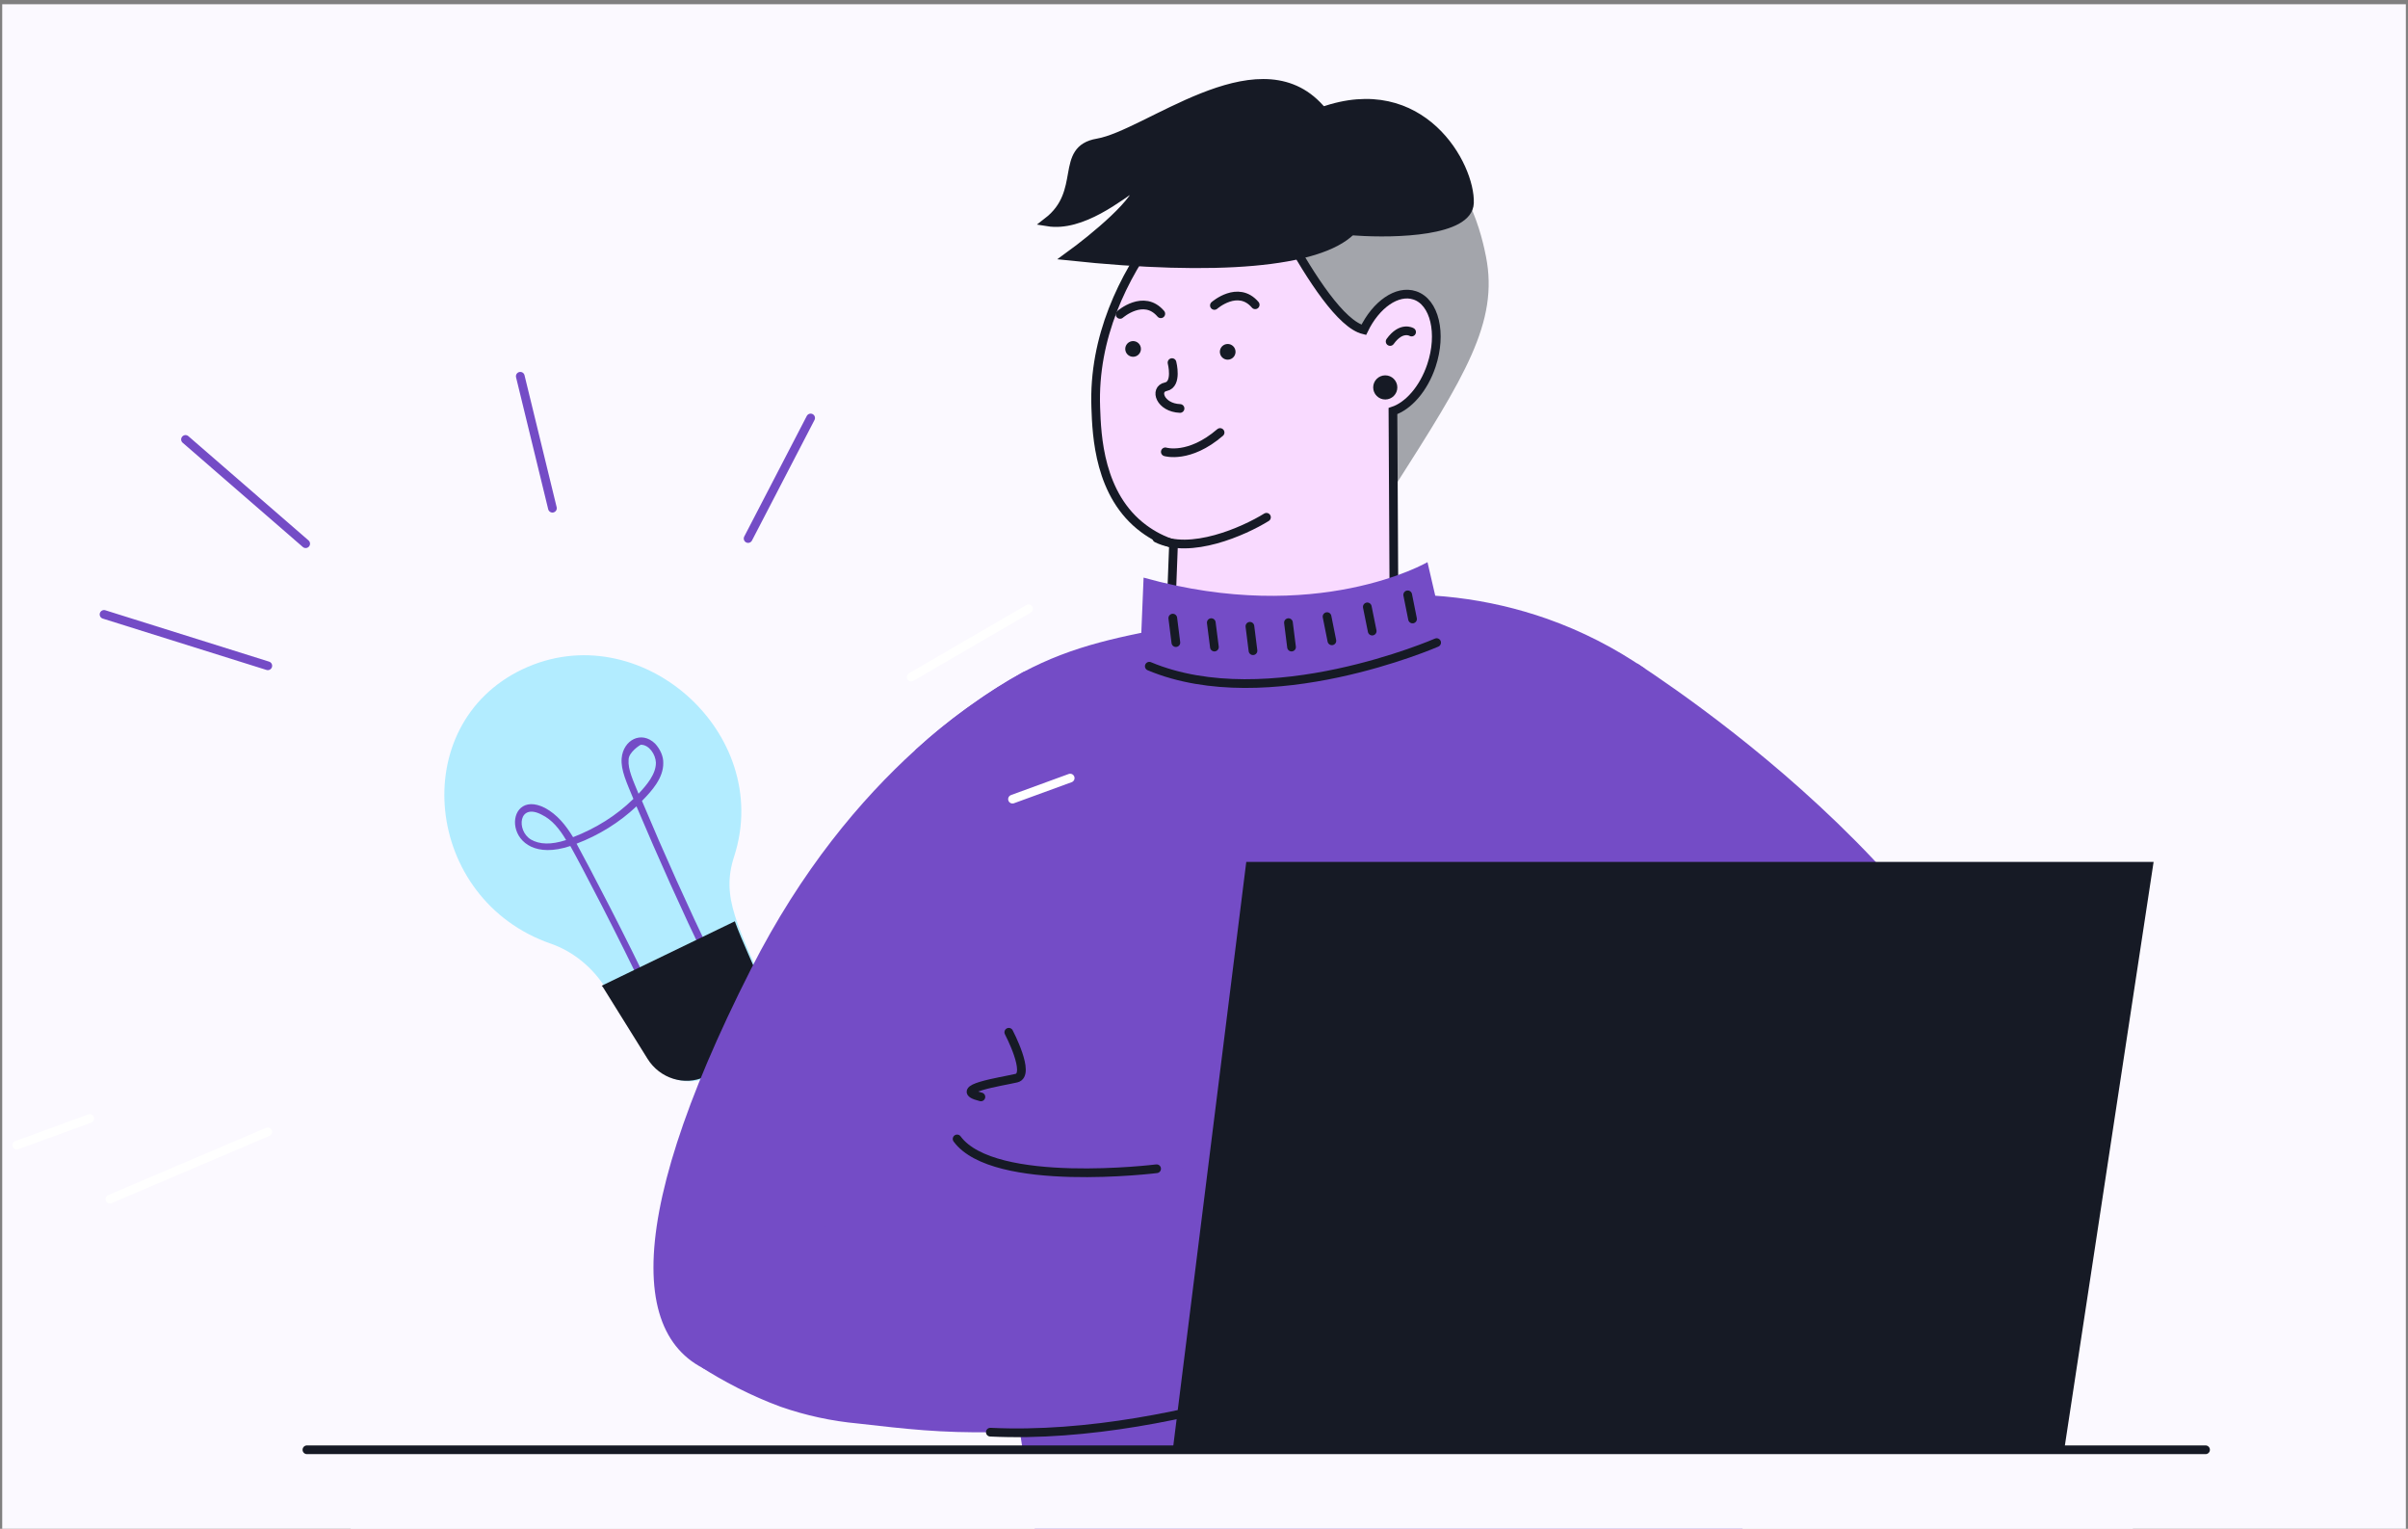 <?xml version="1.0" encoding="UTF-8"?> <svg xmlns="http://www.w3.org/2000/svg" width="553" height="351" viewBox="0 0 553 351" fill="none"><rect x="0" y="0" width="553" height="351" fill="#808080" stroke="none"/><g clip-path="url(#clip0_1771_25741)"><rect width="552" height="350" transform="translate(0.508 0.979)" fill="#FBF9FF"></rect><path d="M119.986 153.662C93.153 166.419 97.315 206.559 126.501 216.658C131.725 218.482 136.151 222.176 139.162 226.962L149.32 243.239C152.124 247.766 157.819 249.506 162.423 247.348L172.532 242.475C177.136 240.317 179.124 234.88 176.972 229.989C169.49 212.344 165.447 206.264 168.616 196.571C177.745 168.2 146.819 140.904 119.986 153.662Z" fill="#B2ECFF"></path><path d="M150.241 228.826C143.547 214.692 135.488 199.356 132.409 193.701C137.511 191.761 142.23 188.848 146.167 185.129C151.195 197.023 156.598 209.052 162.19 220.655L163.706 220.055C157.987 208.129 152.514 196.012 147.429 183.881C149.788 181.511 152.349 178.565 152.32 175.213C152.375 173.624 151.586 171.979 150.455 170.737C147.316 167.659 143.116 169.892 142.765 174.098C142.54 176.801 143.921 179.68 145.461 183.42C141.511 187.29 136.792 190.203 131.608 192.206C129.91 189.43 127.952 186.993 125.145 185.489C115.225 180.436 115.1 199.511 130.975 194.237C133.462 198.659 141.719 214.406 148.877 229.449L150.241 228.826ZM124.398 187.045C126.773 188.178 128.521 190.354 130.009 192.869C126.519 193.996 123.904 193.891 121.916 192.743C118.537 190.692 119.075 184.234 124.398 187.045ZM147.193 170.987C149.046 170.973 150.559 173.188 150.631 175.101C150.64 177.765 148.504 180.245 146.64 182.236C145.424 179.231 144.171 176.676 144.359 174.423C144.344 172.747 146.958 171.026 147.193 170.987Z" fill="#744CC6"></path><path d="M138.196 226.305C138.266 226.392 138.404 226.566 138.473 226.653L148.692 243.067C151.513 247.633 157.237 249.39 161.863 247.217L172.02 242.311C176.646 240.138 178.641 234.659 176.475 229.727C173.124 221.776 170.473 216.236 168.752 211.523L138.196 226.305Z" fill="#161A25"></path><path d="M375.963 152.29C393.392 163.818 471.143 217.242 472.467 283.243C472.77 298.067 469.037 304.986 465.859 308.913C448.656 330.164 398.5 324.47 337.51 295.516C350.323 247.778 363.141 200.036 375.963 152.29Z" fill="#744CC6"></path><path d="M234.721 301.33L247.403 150.871L235.291 155.272C226.525 160.2 218.348 166.111 210.916 172.89L210.914 172.892C198.474 184.18 184.906 200.209 173.362 222.935C157.966 253.272 151.047 275.783 151.069 291.056C151.08 298.674 152.817 304.396 155.991 308.405C159.153 312.399 163.838 314.814 170.005 315.637C179.742 316.93 191.799 315.035 202.953 312.193C214.084 309.357 224.208 305.608 230.037 303.275L230.037 303.275C231.688 302.615 232.996 302.068 233.89 301.688C234.227 301.544 234.505 301.424 234.721 301.33Z" fill="#744CC6" stroke="#744CC6" stroke-width="2"></path><path d="M234.87 154.361C230.941 156.509 227.151 158.901 223.519 161.521C218.88 164.78 214.453 168.331 210.264 172.153L230.468 304.217L239.057 360.255C262.116 364.714 285.541 367.01 309.027 367.112C339.941 367.252 370.757 363.609 400.789 356.265L377.823 153.566C370.856 148.762 363.287 144.898 355.311 142.075C341.78 137.319 327.37 135.595 313.1 137.025C313.1 137.025 297.878 145.75 282 141.81C279.805 142.113 276.375 142.618 272.213 143.376C257.533 146.053 246.561 148.124 234.87 154.361Z" fill="#744CC6"></path><path d="M309.055 116.922C309.837 117.747 310.869 118.291 311.992 118.467C315.523 118.802 318.634 114.27 320.411 111.506C336.343 86.496 344.234 74.007 341.262 58.925C340.54 55.354 337.187 38.196 324.253 33.213C309.484 27.525 282.199 39.35 283.31 55.544C284.148 67.275 309.055 116.922 309.055 116.922Z" fill="#A3A5AB"></path><path d="M251.643 93.543C251.868 99.974 252.37 113.743 262.65 121.366C264.726 122.908 267.041 124.098 269.503 124.889L268.009 164.008C274.988 170.794 284.307 174.631 294.035 174.725C303.763 174.819 313.154 171.162 320.263 164.512L319.891 94.377C323.446 93.21 326.95 89.255 328.73 83.915C331.181 76.575 329.476 69.315 324.895 67.814C320.885 66.473 315.993 69.921 313.193 75.73C302.88 73.263 285.405 33.248 285.405 33.248C279.316 37.911 250.455 61.273 251.643 93.543Z" fill="#F9DAFF" stroke="#161A25" stroke-width="2" stroke-miterlimit="10" stroke-linecap="round"></path><path d="M324.174 76.234C324.174 76.234 321.838 74.803 319.247 78.402L324.174 76.234Z" fill="white"></path><path d="M324.174 76.234C324.174 76.234 321.838 74.803 319.247 78.402" stroke="#161A25" stroke-width="2" stroke-miterlimit="10" stroke-linecap="round"></path><path d="M269.155 83.251C269.155 83.251 270.441 88.245 267.731 88.794C265.021 89.344 266.393 93.597 270.996 93.78" stroke="#161A25" stroke-width="2" stroke-miterlimit="10" stroke-linecap="round"></path><path d="M267.618 103.74C267.618 103.74 273.086 105.416 280.193 99.299" stroke="#161A25" stroke-width="2" stroke-miterlimit="10" stroke-linecap="round"></path><path d="M257.228 72.183C257.228 72.183 262.653 67.418 266.578 72.034" stroke="#161A25" stroke-width="2" stroke-miterlimit="10" stroke-linecap="round"></path><path d="M278.892 70.125C278.892 70.125 284.317 65.36 288.255 69.973" stroke="#161A25" stroke-width="2" stroke-miterlimit="10" stroke-linecap="round"></path><path d="M282.299 82.544C283.274 82.347 283.904 81.395 283.706 80.42C283.509 79.444 282.559 78.814 281.585 79.011C280.61 79.209 279.98 80.16 280.178 81.135C280.375 82.111 281.325 82.742 282.299 82.544Z" fill="#161A25"></path><path d="M260.573 81.879C261.547 81.682 262.177 80.731 261.98 79.755C261.783 78.779 260.833 78.149 259.858 78.346C258.884 78.544 258.254 79.495 258.451 80.471C258.648 81.446 259.598 82.077 260.573 81.879Z" fill="#161A25"></path><path d="M290.844 118.763C285.657 121.971 273.357 127.426 265.657 123.576" stroke="#161A25" stroke-width="2" stroke-linecap="round"></path><path d="M261.552 42.12C262.136 45.714 251.088 54.74 245.49 58.805C279.453 62.416 302.818 60.388 310.287 53.029C313.279 51.385 313.826 35.703 302.437 24.152C288.2 9.714 263.377 30.89 252.061 32.816C243.008 34.356 249.507 44.045 240.564 50.944C248.449 52.227 257.05 45.115 261.552 42.12Z" fill="#161A25"></path><path d="M309.008 42.12C308.63 42.565 310.782 52.542 310.287 53.029M310.287 53.029C302.818 60.388 279.453 62.416 245.49 58.805C251.088 54.74 262.136 45.714 261.552 42.12C257.05 45.115 248.449 52.227 240.564 50.944C249.507 44.045 243.008 34.356 252.061 32.816C263.377 30.89 288.2 9.714 302.437 24.152C313.826 35.703 313.279 51.385 310.287 53.029Z" stroke="#161A25" stroke-width="2" stroke-linecap="round"></path><path d="M303.612 25.596C326.553 17.415 337.783 38.11 337.462 46.612C337.213 53.204 320.571 53.699 311.512 53.091C301.232 46.653 285.259 32.142 303.612 25.596Z" fill="#161A25"></path><path d="M310.671 53.029C310.943 53.051 311.224 53.071 311.512 53.091M311.512 53.091C320.571 53.699 337.213 53.204 337.462 46.612C337.783 38.11 326.553 17.415 303.612 25.596C285.259 32.142 301.232 46.653 311.512 53.091Z" stroke="#161A25" stroke-width="2" stroke-linecap="round"></path><circle cx="2.772" cy="2.772" r="2.772" transform="matrix(-1 0 0 1 320.898 86.176)" fill="#161A25"></circle><path d="M161.19 313.974C163.334 315.337 166.121 316.991 169.463 318.683C172.624 320.292 175.875 321.717 179.199 322.951C184.971 324.969 190.969 326.271 197.057 326.828C208.206 328.09 215.874 329.012 228.334 328.823C248.727 328.483 268.999 325.603 288.681 320.249C300.072 317.123 311.22 313.173 322.039 308.43C320.147 300.703 318.251 292.975 316.351 285.247C314.451 277.52 312.555 269.796 310.663 262.077C287.708 268.614 263.599 270.028 240.038 266.219C229.486 264.462 219.139 261.645 209.152 257.809C201.711 267.136 193.892 276.611 185.694 286.232C177.497 295.854 169.328 305.101 161.19 313.974Z" fill="#744CC6"></path><path d="M310.665 262.081L322.016 308.434C322.016 308.434 272.111 330.96 227.428 328.814" stroke="#161A25" stroke-width="2" stroke-miterlimit="10" stroke-linecap="round"></path><path d="M265.617 268.332C265.617 268.332 228.249 272.979 219.799 261.488" stroke="#161A25" stroke-width="2" stroke-miterlimit="10" stroke-linecap="round"></path><path d="M231.671 237C231.671 237 236.791 246.736 233.424 247.531C230.056 248.327 218.05 250.057 225.264 251.837" stroke="#161A25" stroke-width="2" stroke-miterlimit="10" stroke-linecap="round"></path><path d="M365.283 332.741L365.271 332.854L474.072 332.728L494.578 197.886H286.208L269.334 332.854L365.283 332.741Z" fill="#161A25"></path><path d="M327.822 129.066C327.822 129.066 302.545 143.789 262.626 132.614L261.316 164.459C261.316 164.459 287.517 190.975 321.58 176.467L336.992 168.651L327.822 129.066Z" fill="#744CC6"></path><path d="M329.922 147.536C329.922 147.536 291.279 164.412 263.937 152.96" stroke="#161A25" stroke-width="2" stroke-miterlimit="10" stroke-linecap="round"></path><path d="M323.281 136.569L324.391 142.113" stroke="#161A25" stroke-width="2" stroke-miterlimit="10" stroke-linecap="round"></path><path d="M314.003 139.335L315.125 144.891" stroke="#161A25" stroke-width="2" stroke-miterlimit="10" stroke-linecap="round"></path><path d="M304.757 141.568L305.867 147.124" stroke="#161A25" stroke-width="2" stroke-miterlimit="10" stroke-linecap="round"></path><path d="M295.895 142.953L296.602 148.56" stroke="#161A25" stroke-width="2" stroke-miterlimit="10" stroke-linecap="round"></path><path d="M287.044 143.791L287.75 149.398" stroke="#161A25" stroke-width="2" stroke-miterlimit="10" stroke-linecap="round"></path><path d="M278.172 142.953L278.891 148.56" stroke="#161A25" stroke-width="2" stroke-miterlimit="10" stroke-linecap="round"></path><path d="M269.333 141.916L270.039 147.535" stroke="#161A25" stroke-width="2" stroke-miterlimit="10" stroke-linecap="round"></path><path d="M80.538 332.855H489.812V367.112H80.538V332.855Z" fill="#FBF9FF"></path><path d="M506.508 332.855H70.484" stroke="#161A25" stroke-width="2" stroke-miterlimit="10" stroke-linecap="round"></path><path d="M236.211 139.775L209.255 155.441" stroke="white" stroke-width="2" stroke-linecap="round"></path><path d="M186.164 95.964L171.805 123.639" stroke="#744CC6" stroke-width="2" stroke-linecap="round"></path><path d="M119.484 86.387L126.866 116.679" stroke="#744CC6" stroke-width="2" stroke-linecap="round"></path><path d="M232.523 183.478L245.77 178.641" stroke="white" stroke-width="2" stroke-linecap="round"></path><path d="M23.891 141.064L61.5 152.858" stroke="#744CC6" stroke-width="2" stroke-linecap="round"></path><path d="M25.234 275.308L61.496 259.859" stroke="white" stroke-width="2" stroke-linecap="round"></path><path d="M3.859 262.917L20.606 256.802" stroke="white" stroke-width="2" stroke-linecap="round"></path><path d="M42.602 100.893L70.198 124.828" stroke="#744CC6" stroke-width="2" stroke-linecap="round"></path></g><defs><clipPath id="clip0_1771_25741"><rect width="552" height="350" fill="white" transform="translate(0.508 0.979)"></rect></clipPath></defs></svg> 